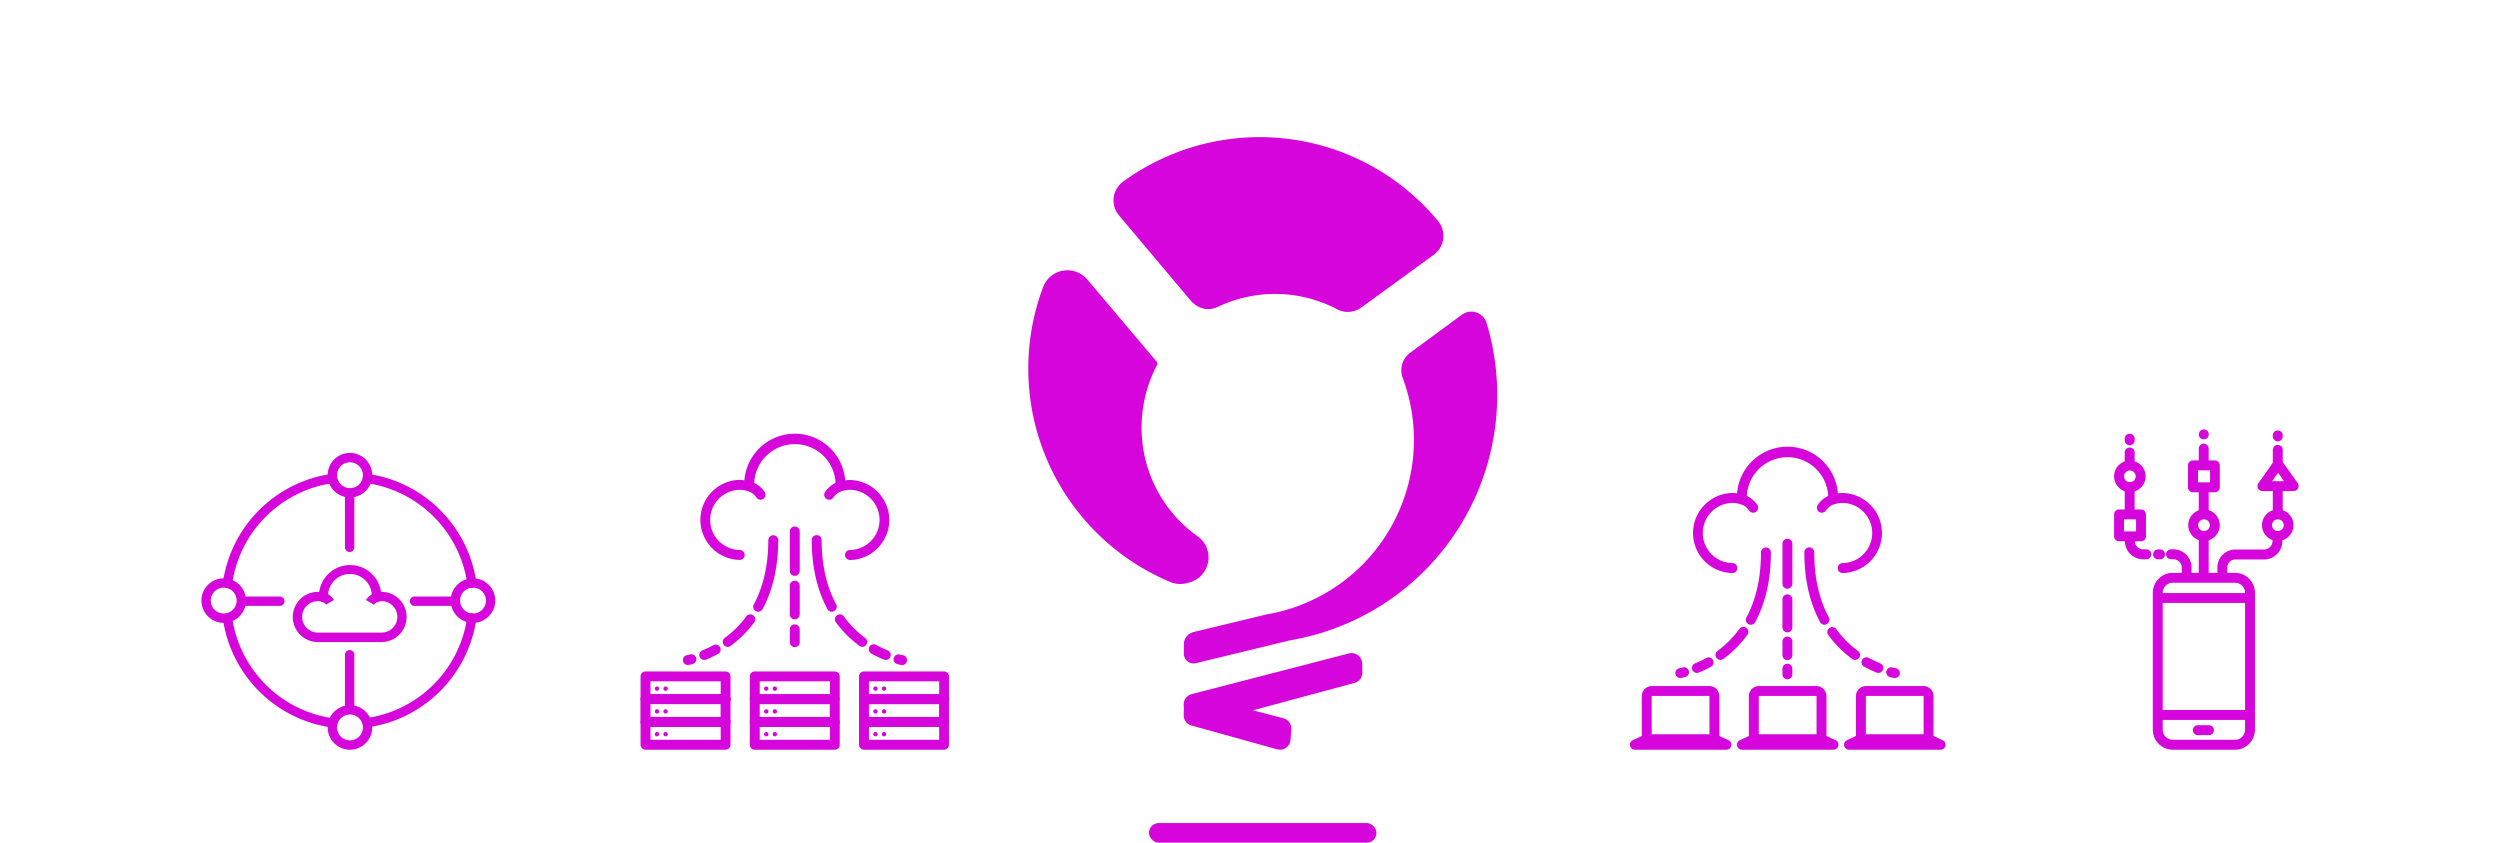 <svg xmlns="http://www.w3.org/2000/svg" viewBox="0 0 890 300"><defs><style>.cls-1{fill:#d505db;}</style></defs><g id="graficos"><rect class="cls-1" x="409.03" y="293" width="81" height="7" rx="3.5"/><path class="cls-1" d="M480.22,232.62l-56,14.49a3.8,3.8,0,0,0-2.82,3.88l.06.75-.06,2.84a3.77,3.77,0,0,0,2.79,3.71l30.48,8.47a3.78,3.78,0,0,0,4.76-3.42l.28-3.76a3.77,3.77,0,0,0-2.81-3.87L446,252.89l36.22-9.78A3.77,3.77,0,0,0,485,239.4l-.07-3.19A3.77,3.77,0,0,0,480.22,232.62Z"/><path class="cls-1" d="M423.88,107s3.94,5,9.76,2.19a48.11,48.11,0,0,1,8.27-3,47.41,47.41,0,0,1,34.14,3.93,8.17,8.17,0,0,0,8.63-.68l25.76-18.76a8.29,8.29,0,0,0,1.5-12,82.47,82.47,0,0,0-112.14-14,8.27,8.27,0,0,0-1.44,12Z"/><path class="cls-1" d="M423.23,207.41A9.23,9.23,0,0,0,426.46,191a47.3,47.3,0,0,1-18.53-26.79A47.92,47.92,0,0,1,411.87,130a1.17,1.17,0,0,0-.28-1.47L387.07,99.5a9.25,9.25,0,0,0-15.72,2.7,82.37,82.37,0,0,0,45.29,105,9.13,9.13,0,0,0,5.7.43Z"/><path class="cls-1" d="M531.76,125.81a90.07,90.07,0,0,0-2.51-10.76,5.71,5.71,0,0,0-8.84-3L502,125.59a7.74,7.74,0,0,0-2.62,9A63,63,0,0,1,451,218.71L424.92,225a4.53,4.53,0,0,0-3.47,4.4v3.31a3.47,3.47,0,0,0,4.29,3.38l33.43-8.12A88.59,88.59,0,0,0,531.76,125.81Z"/><path class="cls-1" d="M656.11,204a1.77,1.77,0,1,1,0-3.53,10.72,10.72,0,0,0,0-21.43,10.58,10.58,0,0,0-3,.43,1.76,1.76,0,0,1-1.58-.3,1.79,1.79,0,0,1-.68-1.45c0-.15,0-.3,0-.45a14.5,14.5,0,0,0-29,0c0,.15,0,.3,0,.45a1.76,1.76,0,0,1-2.26,1.75,10.58,10.58,0,0,0-3-.43,10.72,10.72,0,0,0,0,21.43,1.77,1.77,0,1,1,0,3.53,14.25,14.25,0,0,1,0-28.49,15.57,15.57,0,0,1,1.81.11,18,18,0,0,1,35.89,0,15.57,15.57,0,0,1,1.81-.11,14.25,14.25,0,0,1,0,28.49Z"/><path class="cls-1" d="M624.14,182.52a1.75,1.75,0,0,1-1.51-.85,6,6,0,0,0-3.08-2.26,1.76,1.76,0,0,1,1.11-3.35,9.34,9.34,0,0,1,5,3.8,1.76,1.76,0,0,1-.62,2.42A1.81,1.81,0,0,1,624.14,182.52Z"/><path class="cls-1" d="M648.57,182.52a1.81,1.81,0,0,1-.9-.24,1.76,1.76,0,0,1-.62-2.42,9.34,9.34,0,0,1,5-3.8,1.76,1.76,0,1,1,1.1,3.35,6,6,0,0,0-3.07,2.25A1.74,1.74,0,0,1,648.57,182.52Z"/><path class="cls-1" d="M610.33,264.93h-24.1a1.76,1.76,0,0,1-1.76-1.76V247.84a3.61,3.61,0,0,1,3.61-3.61h20.4a3.61,3.61,0,0,1,3.61,3.61v15.33A1.76,1.76,0,0,1,610.33,264.93ZM588,261.4h20.56V247.84a.07.07,0,0,0-.08-.08h-20.4a.08.08,0,0,0-.08.08Z"/><path class="cls-1" d="M614.62,266.9H582a1.77,1.77,0,0,1-.74-3.37l4.23-2a1.78,1.78,0,0,1,2.5,1.81h20.59a1.81,1.81,0,0,1,.14-.94,1.76,1.76,0,0,1,2.34-.87l4.3,2a1.77,1.77,0,0,1-.74,3.37Z"/><path class="cls-1" d="M648.45,264.93H624.36a1.76,1.76,0,0,1-1.77-1.76V247.84a3.61,3.61,0,0,1,3.61-3.61h20.4a3.62,3.62,0,0,1,3.62,3.61v15.33A1.76,1.76,0,0,1,648.45,264.93Zm-22.33-3.53h20.57V247.84a.08.08,0,0,0-.09-.08H626.2a.08.08,0,0,0-.08.08Z"/><path class="cls-1" d="M652.74,266.9H620.12a1.77,1.77,0,0,1-.74-3.37l4.23-2a1.77,1.77,0,0,1,2.35.86,1.75,1.75,0,0,1,.15.95H646.7a1.72,1.72,0,0,1,.15-.94,1.76,1.76,0,0,1,2.34-.87l4.29,2a1.77,1.77,0,0,1-.74,3.37Z"/><path class="cls-1" d="M686.57,264.93H662.48a1.76,1.76,0,0,1-1.77-1.76V247.84a3.62,3.62,0,0,1,3.62-3.61h20.4a3.61,3.61,0,0,1,3.61,3.61v15.33A1.76,1.76,0,0,1,686.57,264.93Zm-22.33-3.53h20.57V247.84a.08.08,0,0,0-.08-.08h-20.4a.08.08,0,0,0-.09.08Z"/><path class="cls-1" d="M690.87,266.9H658.25a1.77,1.77,0,0,1-.75-3.37l4.24-2a1.76,1.76,0,0,1,2.49,1.81h20.59a1.72,1.72,0,0,1,.15-.94,1.76,1.76,0,0,1,2.34-.87l4.29,2a1.77,1.77,0,0,1-.73,3.37Z"/><path class="cls-1" d="M636.32,209.59a1.76,1.76,0,0,1-1.77-1.76V193.71a1.77,1.77,0,1,1,3.53,0v14.12A1.76,1.76,0,0,1,636.32,209.59Z"/><path class="cls-1" d="M636.32,225.13a1.77,1.77,0,0,1-1.77-1.77V213.24a1.77,1.77,0,0,1,3.53,0v10.12A1.76,1.76,0,0,1,636.32,225.13Z"/><path class="cls-1" d="M636.32,235a1.77,1.77,0,0,1-1.77-1.77v-4.7a1.77,1.77,0,1,1,3.53,0v4.7A1.76,1.76,0,0,1,636.32,235Z"/><path class="cls-1" d="M636.32,241.83a1.76,1.76,0,0,1-1.77-1.76v-1.88a1.77,1.77,0,1,1,3.53,0v1.88A1.76,1.76,0,0,1,636.32,241.83Z"/><path class="cls-1" d="M623.28,222.41a1.77,1.77,0,0,1-1.55-2.6c3.43-6.4,5.17-14.15,5.17-23a1.77,1.77,0,1,1,3.53,0c0,9.48-1.88,17.8-5.59,24.71A1.78,1.78,0,0,1,623.28,222.41Z"/><path class="cls-1" d="M612.42,234.92a1.77,1.77,0,0,1-1-3.19,35,35,0,0,0,7.74-7.76,1.77,1.77,0,1,1,2.86,2.08,38.9,38.9,0,0,1-8.51,8.53A1.77,1.77,0,0,1,612.42,234.92Z"/><path class="cls-1" d="M604.08,239.56a1.77,1.77,0,0,1-.66-3.4,38.12,38.12,0,0,0,4-1.9,1.75,1.75,0,0,1,2.39.7,1.77,1.77,0,0,1-.69,2.4,42.17,42.17,0,0,1-4.35,2.07A1.77,1.77,0,0,1,604.08,239.56Z"/><path class="cls-1" d="M598.23,241.36a1.76,1.76,0,0,1-.29-3.5s.44-.08,1.15-.26A1.76,1.76,0,0,1,600,241c-.87.22-1.38.31-1.43.32A1.46,1.46,0,0,1,598.23,241.36Z"/><path class="cls-1" d="M649.51,222.41a1.78,1.78,0,0,1-1.56-.93c-3.71-6.91-5.6-15.23-5.6-24.71a1.77,1.77,0,1,1,3.53,0c0,8.89,1.74,16.64,5.18,23a1.76,1.76,0,0,1-.72,2.39A1.79,1.79,0,0,1,649.51,222.41Z"/><path class="cls-1" d="M660.37,234.92a1.75,1.75,0,0,1-1-.34,38.9,38.9,0,0,1-8.51-8.53,1.76,1.76,0,1,1,2.85-2.08,35.38,35.38,0,0,0,7.74,7.76,1.76,1.76,0,0,1-1,3.19Z"/><path class="cls-1" d="M668.7,239.56a1.72,1.72,0,0,1-.66-.13,41.21,41.21,0,0,1-4.35-2.07,1.77,1.77,0,1,1,1.7-3.1,38.12,38.12,0,0,0,4,1.9,1.77,1.77,0,0,1-.67,3.4Z"/><path class="cls-1" d="M674.56,241.36a1.42,1.42,0,0,1-.29,0c-.06,0-.57-.1-1.44-.32a1.76,1.76,0,1,1,.87-3.42c.72.18,1.14.26,1.15.26a1.76,1.76,0,0,1-.29,3.5Z"/><path class="cls-1" d="M302.73,199.33a1.77,1.77,0,1,1,0-3.53,10.72,10.72,0,0,0,0-21.43,11,11,0,0,0-3,.43,1.78,1.78,0,0,1-1.58-.29,1.76,1.76,0,0,1-.68-1.45c0-.15,0-.3,0-.45a14.5,14.5,0,0,0-29,0c0,.15,0,.3,0,.45a1.75,1.75,0,0,1-2.26,1.74,11,11,0,0,0-3-.43,10.72,10.72,0,0,0,0,21.43,1.77,1.77,0,1,1,0,3.53,14.25,14.25,0,0,1,0-28.49A13.64,13.64,0,0,1,265,171a18,18,0,0,1,35.89,0,13.64,13.64,0,0,1,1.81-.12,14.25,14.25,0,0,1,0,28.49Z"/><path class="cls-1" d="M270.76,177.9a1.77,1.77,0,0,1-1.51-.85,6,6,0,0,0-3.08-2.26,1.77,1.77,0,0,1,1.11-3.36,9.54,9.54,0,0,1,5,3.8,1.77,1.77,0,0,1-.62,2.42A1.72,1.72,0,0,1,270.76,177.9Z"/><path class="cls-1" d="M295.18,177.91a1.75,1.75,0,0,1-.9-.25,1.77,1.77,0,0,1-.61-2.43,9.45,9.45,0,0,1,5-3.8,1.77,1.77,0,0,1,1.11,3.36,6,6,0,0,0-3.08,2.26A1.76,1.76,0,0,1,295.18,177.91Z"/><path class="cls-1" d="M282.93,205a1.76,1.76,0,0,1-1.76-1.77V189.08a1.77,1.77,0,0,1,3.53,0V203.2A1.77,1.77,0,0,1,282.93,205Z"/><path class="cls-1" d="M282.93,220.5a1.76,1.76,0,0,1-1.76-1.76V208.62a1.77,1.77,0,1,1,3.53,0v10.12A1.76,1.76,0,0,1,282.93,220.5Z"/><path class="cls-1" d="M282.93,230.38a1.76,1.76,0,0,1-1.76-1.76v-4.71a1.77,1.77,0,0,1,3.53,0v4.71A1.76,1.76,0,0,1,282.93,230.38Z"/><path class="cls-1" d="M269.9,217.78a1.65,1.65,0,0,1-.83-.21,1.76,1.76,0,0,1-.72-2.39c3.43-6.39,5.17-14.14,5.17-23a1.77,1.77,0,0,1,3.53,0c0,9.49-1.88,17.8-5.59,24.71A1.76,1.76,0,0,1,269.9,217.78Z"/><path class="cls-1" d="M259,230.29a1.77,1.77,0,0,1-1-3.19,35.34,35.34,0,0,0,7.74-7.75,1.77,1.77,0,0,1,2.86,2.07,39,39,0,0,1-8.52,8.53A1.73,1.73,0,0,1,259,230.29Z"/><path class="cls-1" d="M250.7,234.94a1.77,1.77,0,0,1-.67-3.4,36.28,36.28,0,0,0,4-1.9,1.77,1.77,0,0,1,1.71,3.09,39.54,39.54,0,0,1-4.36,2.08A1.69,1.69,0,0,1,250.7,234.94Z"/><path class="cls-1" d="M244.85,236.74a1.77,1.77,0,0,1-.29-3.51s.43-.07,1.15-.25a1.76,1.76,0,0,1,.86,3.42,13.27,13.27,0,0,1-1.44.31A1.33,1.33,0,0,1,244.85,236.74Z"/><path class="cls-1" d="M296.12,217.78a1.74,1.74,0,0,1-1.55-.93c-3.72-6.91-5.6-15.22-5.6-24.71a1.77,1.77,0,0,1,3.53,0c0,8.9,1.74,16.65,5.18,23a1.76,1.76,0,0,1-.72,2.39A1.72,1.72,0,0,1,296.12,217.78Z"/><path class="cls-1" d="M307,230.29a1.75,1.75,0,0,1-1-.34,39,39,0,0,1-8.52-8.53,1.77,1.77,0,0,1,2.86-2.07A35.34,35.34,0,0,0,308,227.1a1.77,1.77,0,0,1-1,3.19Z"/><path class="cls-1" d="M315.32,234.94a1.72,1.72,0,0,1-.66-.13,39.54,39.54,0,0,1-4.36-2.08,1.77,1.77,0,1,1,1.71-3.09,36.28,36.28,0,0,0,4,1.9,1.77,1.77,0,0,1-.67,3.4Z"/><path class="cls-1" d="M321.18,236.74a1.36,1.36,0,0,1-.29,0,13.27,13.27,0,0,1-1.44-.31,1.76,1.76,0,1,1,.86-3.42c.73.18,1.15.25,1.15.25a1.77,1.77,0,0,1-.28,3.51Z"/><path class="cls-1" d="M234.67,261.37a.77.77,0,0,1-.77.78.78.78,0,1,1,0-1.56A.77.77,0,0,1,234.67,261.37Z"/><circle class="cls-1" cx="236.95" cy="261.37" r="0.78"/><path class="cls-1" d="M258.29,258.78H229.81A1.76,1.76,0,0,1,228,257v-8.11a1.77,1.77,0,0,1,1.77-1.77h28.48a1.77,1.77,0,1,1,0,3.53H231.57v4.59h26.72a1.76,1.76,0,1,1,0,3.52Z"/><path class="cls-1" d="M234.67,253.26a.77.77,0,0,1-.77.78.78.78,0,1,1,0-1.56A.77.77,0,0,1,234.67,253.26Z"/><circle class="cls-1" cx="236.95" cy="253.26" r="0.78"/><path class="cls-1" d="M258.29,266.9H229.81a1.77,1.77,0,0,1-1.77-1.77V257a1.76,1.76,0,0,1,1.77-1.76h26.72v-4.59H229.81a1.76,1.76,0,0,1-1.77-1.76V240.8a1.77,1.77,0,0,1,1.77-1.77h28.48a1.77,1.77,0,0,1,1.77,1.77v24.33A1.77,1.77,0,0,1,258.29,266.9Zm-26.72-3.53h25v-4.59h-25Zm0-16.23h25v-4.58h-25Z"/><path class="cls-1" d="M234.67,245.15a.76.76,0,0,1-.77.77.77.77,0,0,1-.78-.77.78.78,0,0,1,.78-.78A.77.77,0,0,1,234.67,245.15Z"/><circle class="cls-1" cx="236.95" cy="245.15" r="0.78"/><circle class="cls-1" cx="272.78" cy="261.37" r="0.78"/><circle class="cls-1" cx="275.84" cy="261.37" r="0.78"/><path class="cls-1" d="M297.18,258.78H268.69a1.76,1.76,0,0,1-1.76-1.76v-8.11a1.76,1.76,0,0,1,1.76-1.77h28.49a1.77,1.77,0,0,1,0,3.53H270.46v4.59h26.72a1.76,1.76,0,1,1,0,3.52Z"/><circle class="cls-1" cx="272.78" cy="253.26" r="0.78"/><circle class="cls-1" cx="275.84" cy="253.26" r="0.78"/><path class="cls-1" d="M297.18,266.9H268.69a1.76,1.76,0,0,1-1.76-1.77V257a1.76,1.76,0,0,1,1.76-1.76h26.72v-4.59H268.69a1.76,1.76,0,0,1-1.76-1.76V240.8a1.76,1.76,0,0,1,1.76-1.77h28.49a1.76,1.76,0,0,1,1.76,1.77v24.33A1.76,1.76,0,0,1,297.18,266.9Zm-26.72-3.53h25v-4.59h-25Zm0-16.23h25v-4.58h-25Z"/><circle class="cls-1" cx="272.78" cy="245.15" r="0.78"/><circle class="cls-1" cx="275.84" cy="245.15" r="0.78"/><circle class="cls-1" cx="311.67" cy="261.37" r="0.78"/><path class="cls-1" d="M315.5,261.37a.78.78,0,0,1-.78.78.78.78,0,0,1,0-1.56A.78.78,0,0,1,315.5,261.37Z"/><path class="cls-1" d="M336.06,258.78H307.58a1.76,1.76,0,0,1-1.77-1.76v-8.11a1.77,1.77,0,0,1,1.77-1.77h28.48a1.77,1.77,0,1,1,0,3.53H309.34v4.59h26.72a1.76,1.76,0,1,1,0,3.52Z"/><circle class="cls-1" cx="311.67" cy="253.26" r="0.78"/><path class="cls-1" d="M315.5,253.26a.78.78,0,0,1-.78.78.78.78,0,0,1,0-1.56A.78.78,0,0,1,315.5,253.26Z"/><path class="cls-1" d="M336.06,266.9H307.58a1.77,1.77,0,0,1-1.77-1.77V257a1.76,1.76,0,0,1,1.77-1.76H334.3v-4.59H307.58a1.76,1.76,0,0,1-1.77-1.76V240.8a1.77,1.77,0,0,1,1.77-1.77h28.48a1.77,1.77,0,0,1,1.77,1.77v24.33A1.77,1.77,0,0,1,336.06,266.9Zm-26.72-3.53h25v-4.59h-25Zm0-16.23h25v-4.58h-25Z"/><circle class="cls-1" cx="311.67" cy="245.15" r="0.78"/><path class="cls-1" d="M315.5,245.15a.77.77,0,0,1-.78.77.76.76,0,0,1-.77-.77.77.77,0,0,1,.77-.78A.78.78,0,0,1,315.5,245.15Z"/><path class="cls-1" d="M795.65,266.9H773.51a7.13,7.13,0,0,1-7.11-7.12V211.05a7.12,7.12,0,0,1,7.11-7.12h22.14a7.12,7.12,0,0,1,7.12,7.12v48.73A7.13,7.13,0,0,1,795.65,266.9Zm-22.14-59.44a3.59,3.59,0,0,0-3.58,3.59v48.73a3.59,3.59,0,0,0,3.58,3.59h22.14a3.59,3.59,0,0,0,3.59-3.59V211.05a3.59,3.59,0,0,0-3.59-3.59Z"/><path class="cls-1" d="M800.88,256.3H768.17a1.77,1.77,0,0,1,0-3.53h32.71a1.77,1.77,0,1,1,0,3.53Z"/><path class="cls-1" d="M786.53,261.71h-4.24a1.77,1.77,0,0,1,0-3.53h4.24a1.77,1.77,0,0,1,0,3.53Z"/><path class="cls-1" d="M800.88,214.65H768.41a1.77,1.77,0,1,1,0-3.53h32.47a1.77,1.77,0,1,1,0,3.53Z"/><path class="cls-1" d="M758.23,175.19a5.61,5.61,0,1,1,5.61-5.61A5.62,5.62,0,0,1,758.23,175.19Zm0-7.69a2.08,2.08,0,1,0,2.08,2.08A2.08,2.08,0,0,0,758.23,167.5Z"/><path class="cls-1" d="M784.61,192.58a5.61,5.61,0,1,1,5.62-5.61A5.62,5.62,0,0,1,784.61,192.58Zm0-7.69A2.08,2.08,0,1,0,786.7,187,2.08,2.08,0,0,0,784.61,184.89Z"/><path class="cls-1" d="M810.88,192.58a5.61,5.61,0,1,1,5.61-5.61A5.62,5.62,0,0,1,810.88,192.58Zm0-7.69A2.08,2.08,0,1,0,813,187,2.08,2.08,0,0,0,810.88,184.89Z"/><path class="cls-1" d="M762.2,192.7h-7.82a1.76,1.76,0,0,1-1.76-1.77v-7.81a1.76,1.76,0,0,1,1.76-1.76h7.82a1.76,1.76,0,0,1,1.76,1.76v7.81A1.76,1.76,0,0,1,762.2,192.7Zm-6.05-3.53h4.28v-4.28h-4.28Z"/><path class="cls-1" d="M788.49,175.25h-7.81a1.76,1.76,0,0,1-1.77-1.76v-7.82a1.76,1.76,0,0,1,1.77-1.76h7.81a1.76,1.76,0,0,1,1.76,1.76v7.82A1.76,1.76,0,0,1,788.49,175.25Zm-6-3.53h4.29v-4.28h-4.29Z"/><path class="cls-1" d="M816.52,174.83h-11A1.77,1.77,0,0,1,804,172l5.52-7.81a1.78,1.78,0,0,1,1.45-.75,1.76,1.76,0,0,1,1.44.75L818,172a1.77,1.77,0,0,1-1.44,2.79Zm-7.64-3.53h4.23l-2.11-3Z"/><path class="cls-1" d="M758.17,183.23a1.77,1.77,0,0,1-1.77-1.76v-8a1.77,1.77,0,1,1,3.53,0v8A1.76,1.76,0,0,1,758.17,183.23Z"/><path class="cls-1" d="M778.48,207.1a1.76,1.76,0,0,1-1.77-1.76v-3.26a3,3,0,0,0-3-3H773a1.77,1.77,0,1,1,0-3.53h.71a6.5,6.5,0,0,1,6.49,6.49v3.26A1.76,1.76,0,0,1,778.48,207.1Z"/><path class="cls-1" d="M768.85,199.12h-.44a1.77,1.77,0,1,1,0-3.53h.44a1.77,1.77,0,1,1,0,3.53Z"/><path class="cls-1" d="M764.26,199.12H763a6.56,6.56,0,0,1-6.55-6.55,1.77,1.77,0,0,1,3.53,0,3,3,0,0,0,3,3h1.24a1.77,1.77,0,0,1,0,3.53Z"/><path class="cls-1" d="M810.88,183.23a1.76,1.76,0,0,1-1.76-1.76v-8a1.77,1.77,0,1,1,3.53,0v8A1.76,1.76,0,0,1,810.88,183.23Z"/><path class="cls-1" d="M791.15,207.1a1.76,1.76,0,0,1-1.76-1.76V202a6.37,6.37,0,0,1,6.36-6.37H806a3,3,0,0,0,3-3,1.77,1.77,0,0,1,3.53,0,6.56,6.56,0,0,1-6.55,6.55H795.75a2.84,2.84,0,0,0-2.83,2.84v3.38A1.76,1.76,0,0,1,791.15,207.1Z"/><path class="cls-1" d="M784.53,184.41a1.77,1.77,0,0,1-1.77-1.77v-8.47a1.77,1.77,0,0,1,3.53,0v8.47A1.76,1.76,0,0,1,784.53,184.41Z"/><path class="cls-1" d="M758.17,165.82a1.77,1.77,0,0,1-1.77-1.77v-2.82a1.77,1.77,0,1,1,3.53,0v2.82A1.76,1.76,0,0,1,758.17,165.82Z"/><path class="cls-1" d="M758.17,158.52a1.77,1.77,0,0,1-1.77-1.76v-.71a1.77,1.77,0,0,1,3.53,0v.71A1.76,1.76,0,0,1,758.17,158.52Z"/><path class="cls-1" d="M810.88,166.76a1.76,1.76,0,0,1-1.76-1.77v-4.7a1.77,1.77,0,1,1,3.53,0V165A1.77,1.77,0,0,1,810.88,166.76Z"/><path class="cls-1" d="M810.88,157.11a1.76,1.76,0,0,1-1.76-1.76v-.48a1.77,1.77,0,0,1,3.53,0v.48A1.76,1.76,0,0,1,810.88,157.11Z"/><path class="cls-1" d="M784.53,167a1.76,1.76,0,0,1-1.77-1.76v-5.65a1.77,1.77,0,0,1,3.53,0v5.65A1.76,1.76,0,0,1,784.53,167Z"/><path class="cls-1" d="M784.53,156.4a1.67,1.67,0,0,1-.68-.13,1.43,1.43,0,0,1-.3-.16,2,2,0,0,1-.27-.22,1.86,1.86,0,0,1-.22-.27,1.3,1.3,0,0,1-.16-.31,1.15,1.15,0,0,1-.1-.33,1.32,1.32,0,0,1,0-.34,1.93,1.93,0,0,1,.14-.68,1.24,1.24,0,0,1,.16-.3,1.44,1.44,0,0,1,.22-.27,2,2,0,0,1,.27-.22,1.43,1.43,0,0,1,.3-.16,2.07,2.07,0,0,1,.33-.1,1.76,1.76,0,0,1,1.59.48,1.13,1.13,0,0,1,.22.27,1.78,1.78,0,0,1,.17.3c0,.11.07.22.1.33a2.07,2.07,0,0,1,0,.35,2,2,0,0,1,0,.34,2.58,2.58,0,0,1-.1.33,1.87,1.87,0,0,1-.17.31,1.37,1.37,0,0,1-.22.27A1.74,1.74,0,0,1,784.53,156.4Z"/><path class="cls-1" d="M784.53,207a1.77,1.77,0,0,1-1.77-1.77V191.35a1.77,1.77,0,1,1,3.53,0v13.88A1.76,1.76,0,0,1,784.53,207Z"/><path class="cls-1" d="M136.09,228.57H113.16a8.93,8.93,0,0,1,0-17.86h.48a11.11,11.11,0,0,1,22,0h.48a8.93,8.93,0,0,1,0,17.85ZM113.16,214a5.6,5.6,0,0,0,0,11.2h22.93a5.6,5.6,0,0,0,0-11.19,5.4,5.4,0,0,0-1.56.22A1.69,1.69,0,0,1,133,214a1.67,1.67,0,0,1-.64-1.37v-.24a7.78,7.78,0,1,0-15.55,0v.24a1.66,1.66,0,0,1-2.12,1.65A5.62,5.62,0,0,0,113.16,214Z"/><path class="cls-1" d="M116.12,215.3a2.88,2.88,0,0,0-1.45-1.05,1.66,1.66,0,1,1,1-3.16,6.06,6.06,0,0,1,3.25,2.48l-2.86,1.7Z"/><path class="cls-1" d="M133.13,215.3l0,0-2.86-1.7a6.06,6.06,0,0,1,3.25-2.48,1.66,1.66,0,1,1,1,3.16A2.88,2.88,0,0,0,133.13,215.3Z"/><path class="cls-1" d="M124.59,266.9a7.93,7.93,0,1,1,7.92-7.93A7.94,7.94,0,0,1,124.59,266.9Zm0-12.53a4.6,4.6,0,1,0,4.6,4.6A4.6,4.6,0,0,0,124.59,254.37Z"/><path class="cls-1" d="M124.59,177.1a7.93,7.93,0,1,1,7.92-7.92A7.93,7.93,0,0,1,124.59,177.1Zm0-12.52a4.6,4.6,0,1,0,4.6,4.6A4.6,4.6,0,0,0,124.59,164.58Z"/><path class="cls-1" d="M168.39,221.74a7.93,7.93,0,1,1,7.92-7.93A7.94,7.94,0,0,1,168.39,221.74Zm0-12.53a4.6,4.6,0,1,0,4.6,4.6A4.6,4.6,0,0,0,168.39,209.21Z"/><path class="cls-1" d="M79.64,221.74a7.93,7.93,0,1,1,7.93-7.93A7.93,7.93,0,0,1,79.64,221.74Zm0-12.53a4.6,4.6,0,1,0,4.6,4.6A4.61,4.61,0,0,0,79.64,209.21Z"/><path class="cls-1" d="M124.48,196.51a1.67,1.67,0,0,1-1.67-1.67v-19.3a1.67,1.67,0,0,1,3.33,0v19.3A1.66,1.66,0,0,1,124.48,196.51Z"/><path class="cls-1" d="M124.48,254.19a1.66,1.66,0,0,1-1.67-1.66v-19.3a1.67,1.67,0,1,1,3.33,0v19.3A1.66,1.66,0,0,1,124.48,254.19Z"/><path class="cls-1" d="M99.74,215.7H86.21a1.67,1.67,0,1,1,0-3.33H99.74a1.67,1.67,0,0,1,0,3.33Z"/><path class="cls-1" d="M161.64,215.7h-14.2a1.67,1.67,0,0,1,0-3.33h14.2a1.67,1.67,0,1,1,0,3.33Z"/><path class="cls-1" d="M168,209.27a1.66,1.66,0,0,1-1.64-1.43A42.28,42.28,0,0,0,130.61,172a1.66,1.66,0,1,1,.48-3.29,45.57,45.57,0,0,1,38.51,38.67,1.66,1.66,0,0,1-1.41,1.88Z"/><path class="cls-1" d="M81,209.21a1,1,0,0,1-.24,0,1.67,1.67,0,0,1-1.41-1.88,45.59,45.59,0,0,1,38.74-38.63,1.66,1.66,0,0,1,.46,3.29,42.27,42.27,0,0,0-35.9,35.81A1.67,1.67,0,0,1,81,209.21Z"/><path class="cls-1" d="M118.33,259l-.23,0a45.59,45.59,0,0,1-38.74-38.63,1.67,1.67,0,1,1,3.3-.47,42.25,42.25,0,0,0,35.9,35.8,1.67,1.67,0,0,1-.23,3.32Z"/><path class="cls-1" d="M130.85,258.93a1.67,1.67,0,0,1-.24-3.32,42.25,42.25,0,0,0,35.7-35.83,1.66,1.66,0,1,1,3.29.46,45.6,45.6,0,0,1-38.51,38.67Z"/></g></svg>